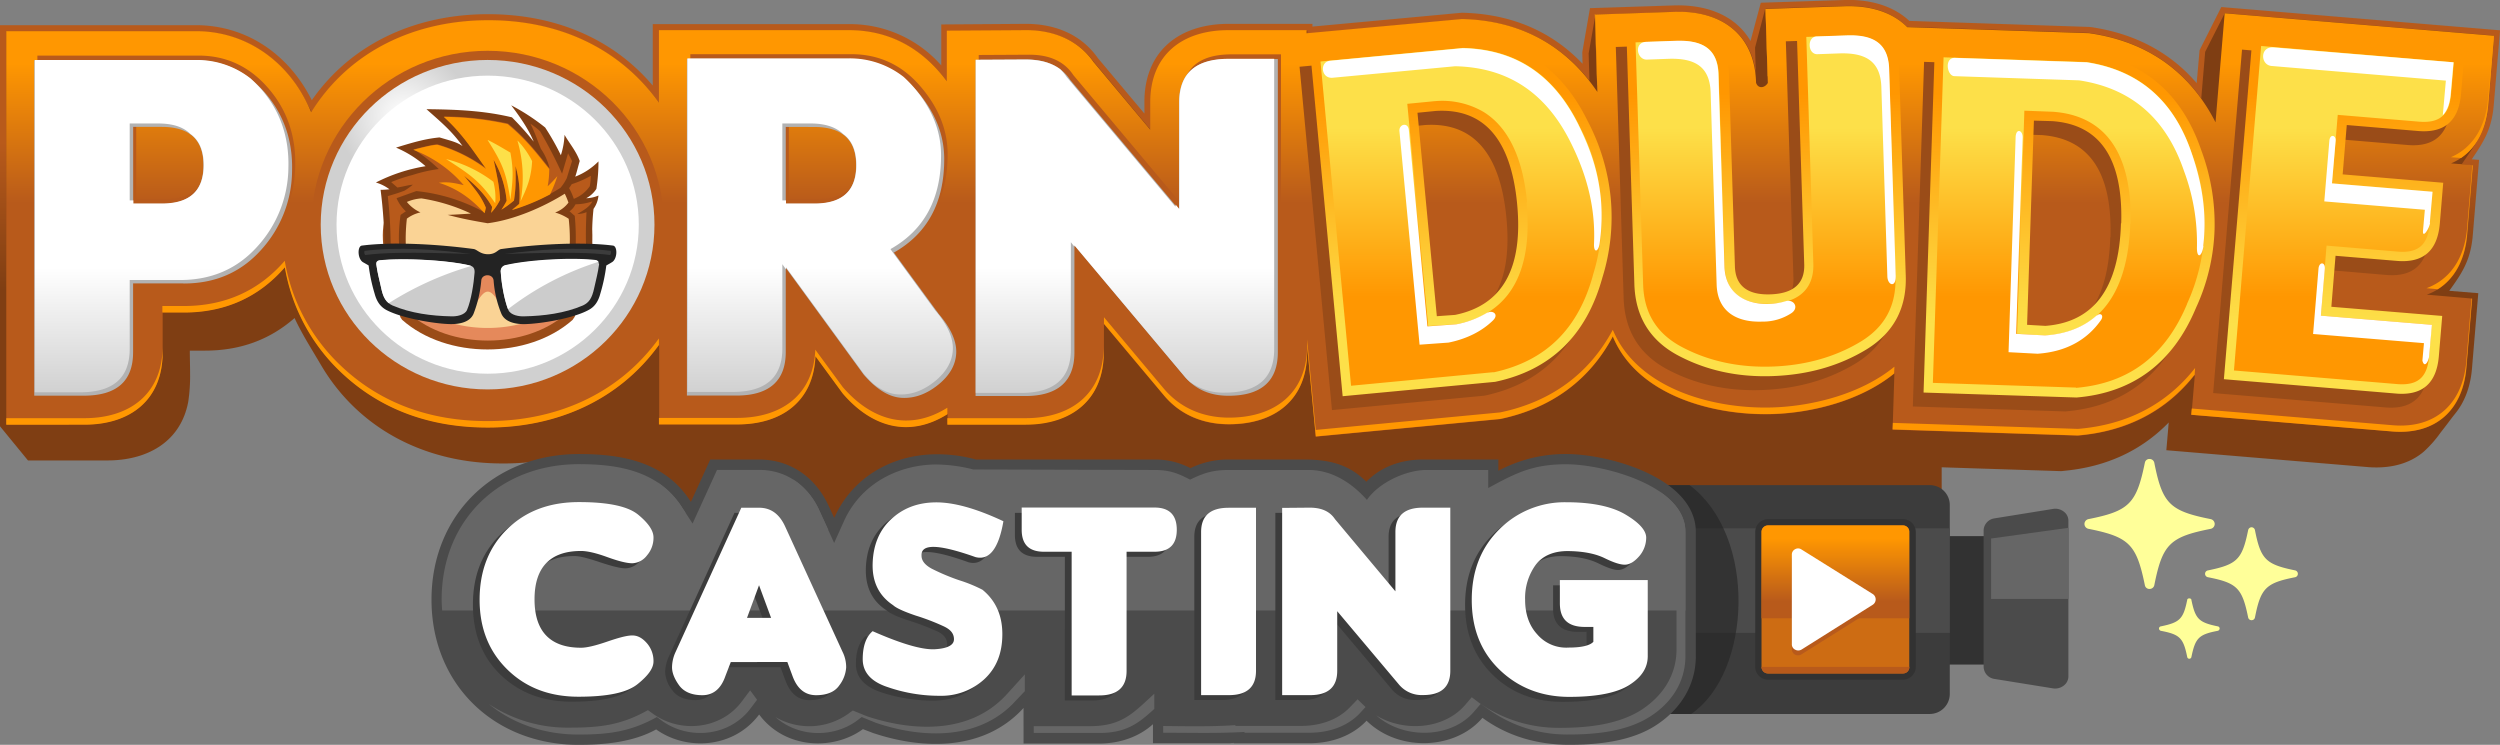 <svg xmlns="http://www.w3.org/2000/svg" xmlns:xlink="http://www.w3.org/1999/xlink" viewBox="0 0 919.82 274.04"><rect x="0" y="0" width="919.82" height="274.04" fill="#808080" stroke="none"/><defs><style>.cls-1,.cls-3{fill:#7f3e13;}.cls-1,.cls-20,.cls-21,.cls-22,.cls-23,.cls-24,.cls-25,.cls-26,.cls-27,.cls-28,.cls-29{fill-rule:evenodd;}.cls-2{fill:url(#linear-gradient);}.cls-4{fill:url(#linear-gradient-2);}.cls-5{fill:#ff9701;}.cls-6{fill:#9a4c18;}.cls-7{fill:url(#linear-gradient-3);}.cls-8{fill:url(#linear-gradient-4);}.cls-29,.cls-9{fill:#fff;}.cls-10,.cls-28{fill:#b85a1b;}.cls-11{fill:#b2b2b2;}.cls-12{fill:url(#linear-gradient-5);}.cls-13{fill:url(#radial-gradient);}.cls-14{fill:#e5895b;}.cls-15{fill:#fad395;}.cls-16{fill:#fde049;}.cls-17,.cls-25{fill:#232323;}.cls-18,.cls-24{fill:#3c3c3c;}.cls-19{fill:#ccc;}.cls-20{fill:#ff9;}.cls-21{fill:#323232;}.cls-22{fill:#4b4b4b;}.cls-23{fill:#666;}.cls-25{fill-opacity:0.6;}.cls-26{fill:#cd6c13;}.cls-27{fill:url(#linear-gradient-6);}</style><linearGradient id="linear-gradient" x1="5691.08" y1="3336.43" x2="5691.08" y2="4110.76" gradientTransform="translate(50.15 -181.05) scale(0.07)" gradientUnits="userSpaceOnUse"><stop offset="0" stop-color="#b85a1b"/><stop offset="1" stop-color="#7f3e13"/></linearGradient><linearGradient id="linear-gradient-2" x1="5691.78" y1="3653.71" x2="5691.78" y2="2920.3" gradientTransform="translate(50.15 -181.05) scale(0.07)" gradientUnits="userSpaceOnUse"><stop offset="0" stop-color="#b85a1b"/><stop offset="1" stop-color="#ff9701"/></linearGradient><linearGradient id="linear-gradient-3" x1="190.63" y1="-240.03" x2="190.63" y2="-239.2" gradientTransform="translate(-59890.76 24596.57) scale(317.81 102.33)" gradientUnits="userSpaceOnUse"><stop offset="0" stop-color="#ff9701"/><stop offset="1" stop-color="#fde049"/></linearGradient><linearGradient id="linear-gradient-4" x1="190.64" y1="-239.57" x2="190.64" y2="-240.21" gradientTransform="translate(-58794.51 23347.36) scale(312.05 97)" xlink:href="#linear-gradient-3"/><linearGradient id="linear-gradient-5" x1="240.8" y1="69.94" x2="240.8" y2="116.4" gradientTransform="matrix(1, 0, 0, -1, 0, 215.06)" gradientUnits="userSpaceOnUse"><stop offset="0" stop-color="#d0d0d0"/><stop offset="1" stop-color="#fff"/></linearGradient><radialGradient id="radial-gradient" cx="189.67" cy="-240.7" r="0.27" gradientTransform="translate(-17276.36 21878.71) scale(91.87 90.72)" gradientUnits="userSpaceOnUse"><stop offset="0" stop-color="#fff"/><stop offset="1" stop-color="#d0d0d0"/></radialGradient><linearGradient id="linear-gradient-6" x1="8562.89" y1="-5572.37" x2="8562.89" y2="-5240.07" gradientTransform="matrix(0.07, 0, 0, -0.07, 58.76, -168.69)" xlink:href="#linear-gradient-2"/></defs><title>Asset 1</title><g id="Layer_2" data-name="Layer 2"><g id="ThePornDude"><g id="Gap"><polygon class="cls-1" points="255.26 194.67 714.4 197.36 714.4 85.37 245.16 85.37 198.59 172.54 255.26 194.67"/></g><g id="Background"><path class="cls-2" d="M304.39,148.28c-3,14.14-14.23,21.16-29.53,21.16H245.23l-5-13v-7.21C224.83,164.34,204.82,171,183,170.5,156.05,170,131.8,157.71,118,134.13c-3.27-5.58-6.92-11.25-9.62-17.12-9.33,8.18-20.3,12-33,12H69.84c0,2.79.1,5.58.1,8.37a63.63,63.63,0,0,1-.67,10.39c-2.79,15-15.3,21.64-29.73,21.64H10.29L0,156.84V9.26H72c18.76,0,34.15,10.77,42.52,27.23.1.09.1.29.2.38,14.91-21.36,38.86-31.65,64.84-31.65,23.76,0,45.41,8.37,60.61,26.26V8.88h72a44.72,44.72,0,0,1,34.15,15.2V9L377,8.78c10.68-.1,20.59,3.56,26.94,12.6l17.12,20.4V37.45C421.09,18.69,434,8.78,452,8.78h30.88v1l54.94-5.09h.09c17.51.38,32.62,6.44,44.35,18.76l-.09-4.24L585,3l30.88-1c12.61-.39,22.9,4,28.19,13.08L647.85,1l30.78-1c8.56-.29,17.51,1.73,23.86,7.69l66.28,2.22.77.09c15.49,2.31,28.77,9,38.68,20.59l1.06-12.12,8-15.88,102.56,8.56L917.51,38.8c-.77,8.85-3.76,13.46-8.08,19.81l2.69.2-2.31,27.7c-.77,9.24-3.94,13.95-8.66,20.49l10.68.87-2.31,27.61c-.48,6-2.31,11.93-6.15,16.65-1.83,2.3-3.56,4.71-5.39,7a43,43,0,0,1-6.16,7c-5.58,4.81-12.89,6.25-20.11,5.77l-74.65-6.25.87-10.2c-10.11,10.39-22.81,16.16-37.72,17.7l-1.83.2-69-2.22.58-18.08c-11.93,8-27.51,11.93-41.56,12.5-18,.77-38.48-3.75-51.47-17.12A41.49,41.49,0,0,1,590.6,140q-13.27,21.23-38.29,27.13l-1.92.39-68.79,6.54-1.83-19.43a23,23,0,0,1-6.92,8.56c-11.74,9.14-31.65,8.08-42.62-1.73l-.1-.1-3.08-3.18L409.26,137c0,10.49-.77,20.11-10.78,27-5.67,3.95-12.7,5.39-19.53,5.39H349l-.48-2.21c-13.08,6.44-26.17,2.31-36.17-8.56a72.44,72.44,0,0,1-5.87-7.6c-.67-1-1.35-1.83-2-2.8h-.1Z"/><path class="cls-3" d="M646.12,30.62l-.39-13.09L649.48,3.2l29.25-1c9.52-.29,17.61,2.31,22.9,7.69l67,2.22.57.09c17.8,2.7,31.37,11,40.7,24l1.44-17.12,7.21-14.24,99.1,8.27-2.12,25.5c-.77,9.62-4.33,13.76-9.81,21.84l4.13.38L907.7,86.51c-.87,9.91-4.62,14.24-10.49,22.42L909.53,110l-2.12,25.49c-.48,6.35-2.5,11.55-5.77,15.49-2.41,3.08-8.27,11.26-11.26,13.76-5.1,4.42-11.93,5.77-18.57,5.29L799.27,164l1.25-14.43c-10.38,13-24,20.1-40.5,21.74l-1.63.19-66.77-2.11.67-20.3c-27.22,21.55-86,21.26-101.59-13.28q-12.84,23.39-38.87,29.44l-1.73.38-66.48,6.35-3-31.84c-.29,8.56-1.63,16-8.94,21.64-10.4,8.09-29.15,8-39.93-1.63l-3-3.08-21.55-25.59c0,12,1.15,23.47-9.91,31.07-5.29,3.76-11.93,5-18.28,5H350.86l-.67-3.28c-13.18,7.89-26.17,4.14-36.08-6.73-2.6-2.88-8.27-11-10.87-14.53-1,16.74-12.12,24.44-28.19,24.63H246.86l-4.33-11.25V144.24c-15.2,17.12-35.88,24.91-59.26,24.43-26.26-.48-49.74-12.41-63.11-35.3-3.46-5.88-8.18-13.47-10.77-19.63-9.24,9-20.4,13.37-33.68,13.47H68c0,4.71.38,15.29-.58,20.49-2.6,14-14.33,19.82-27.71,19.91H11.54L2.41,156.36V11.67H72.25c18.28,0,32.81,10.68,40.6,26.07.58,1.15,1.25,2.4,1.83,3.56C129,18.69,153.16,7.63,179.81,7.63c25.2,0,47.91,9.71,62.72,30.3V11.28h69.85c15.3,0,27.32,6.93,36.27,19V11.47l28.76-.19c10.11-.09,19.34,3.37,25.21,11.74L423.5,47.94V37.83c0-17.6,11.93-26.55,28.76-26.55H481v1.16l57.14-5.29c19.82.38,35.5,8.36,46.66,22.51l-.29-10,2.51-14.24,29.24-1c17.13-.58,29.54,8.18,30,26.07,0,.1.09.2.09.29Z"/><path class="cls-4" d="M348.36,30.14V11.28l28.77-.19c10.1-.1,19.33,3.37,25.2,11.73l20.88,24.92V37.64c0-17.61,11.93-26.55,28.76-26.55h28.77v1.15L537.88,7c21.74.48,38.39,9.91,49.84,26.84l-.87-28.48,29.25-1c17.12-.58,29.54,8.18,30,26.07.67,2.21,3.08,2.12,4.33.1l-.87-27.23,29.25-1c9.52-.29,17.6,2.31,22.9,7.7l66.95,2.21.58.1C790.71,15.51,806,27,815.15,45l3.37-40.11,99.09,8.27-2.12,25.49c-.86,10.49-5.77,18.09-13.66,21.46l8.08.67L907.8,86.41c-1,11.07-6.26,18.86-14.92,22l16.74,1.45-2.11,25.49C906.16,151,896.06,160,880.38,158.76L806.3,152.6l1.25-14.72c-10.2,13.09-24.63,20.88-43.1,22.42l-68.11-2.21L697,137.4c-11.93,9.82-29.63,14.53-44.83,15-21.74.67-49.84-6.83-58.78-28.57-8.37,15.77-22.23,26.36-41.47,30.4l-67.82,6.44-3.18-33.28v2.21c0,17.6-11.93,26.55-28.76,26.55-9.53,0-18-3.46-24.05-10.77l-21.94-26.17v10.29c0,17.51-11.93,26.55-28.76,26.55H348.65v-3.75c-14.14,8.85-27.9,4.72-38.48-7.6L300.07,131c-.68,16.65-12.41,25.11-28.77,25.11H242.54V126.82c-14.82,20.5-37.81,30.4-63,30.4-20.68,0-39.35-6.25-54.35-20.68a68.82,68.82,0,0,1-20.3-38.29c-9.72,11.26-22.32,16.65-37.14,16.65H59.84v14.71c0,17.52-11.93,26.56-28.76,26.56H2.31V11.47H72.15c19.63,0,35.31,12.51,42.33,29.83C128.72,18.5,153,7.43,179.71,7.43c25.21,0,47.91,9.72,62.73,30.31V11.09h69.84c15.3,0,27.32,6.93,36.27,19.05Z"/><path class="cls-5" d="M587.62,31.2l-.86-26h.09l.87,26.17-.1-.1V31.2Zm62.73-3.08L649.58,3.2h.1L650.45,28ZM917.42,13.2h.19l-2.12,25.5c-.77,8.76-4.23,15.49-10,19.43l-3.75-.29c7.89-3.36,12.8-11,13.66-21.45l1.93-23.09Zm-7.8,47.63h.19L907.7,86.42c-.77,9.14-4.62,16.16-10.78,20l-4.13-.39c8.65-3.17,14-11.06,14.91-22Zm-.29,49.06h.2l-2.12,25.5C906.06,151,896,160,880.28,158.76l-74.08-6.15.2-2.31,73.88,6.15c15.68,1.35,25.78-7.79,27.13-23.37L909.33,110v-.1ZM807.26,138.08c-10.2,12.89-24.53,20.59-42.81,22.13L696.33,158l.1-2.41,68.11,2.21c18.48-1.54,32.81-9.33,43.1-22.41l-.19,2.69Zm-110.35-.67c-11.93,9.71-29.53,14.43-44.73,14.91-21.74.67-49.84-6.83-58.78-28.57-8.38,15.77-22.23,26.36-41.47,30.4l-67.82,6.44-3.18-33.29v2.22c0,17.6-11.93,26.55-28.76,26.55-9.53,0-18-3.46-24.05-10.78l-21.94-26.16v-2.41l21.94,26.17c6.15,7.31,14.62,10.77,24.05,10.77,16.83,0,28.76-8.94,28.76-26.55V124.9l3.18,33.28,67.82-6.44c19.24-4,33-14.62,41.47-30.4,9,21.74,37,29.25,58.78,28.57,15.2-.48,32.9-5.19,44.83-15l-.1,2.41v.1ZM406.08,127.3v2.41c0,17.51-11.93,26.55-28.76,26.55H348.55v-2.4h28.77C394.15,153.86,406.08,144.81,406.08,127.3Zm-57.53,25.12c-14.14,8.85-27.9,4.71-38.48-7.61L300,131.06c-.68,16.64-12.41,25.11-28.77,25.11H242.44v-2.41H271.2c16.36,0,28.09-8.47,28.77-25.11l10.1,13.76c10.58,12.22,24.34,16.45,38.48,7.6Zm-106.11-25.5c-14.82,20.49-37.81,30.4-63,30.4-20.68,0-39.34-6.25-54.35-20.68a68.92,68.92,0,0,1-20.3-38.29C95.05,109.6,82.45,115,67.63,115H59.74v-2.41h7.89c14.82,0,27.42-5.38,37.14-16.64a68.88,68.88,0,0,0,20.3,38.29c15,14.43,33.67,20.69,54.35,20.69,25.21,0,48.2-9.91,63-30.4Zm-182.6.38v2.41c0,17.51-11.93,26.55-28.77,26.55H2.31v-2.4H31.07C47.91,153.86,59.84,144.81,59.84,127.3Z"/></g><g id="Dude"><path class="cls-6" d="M877.68,149.91c9.62.77,14.82-3.75,15.68-13.66l1.25-14.91L853.83,118l1.53-18.76,22.71,1.93c9.62.77,14.81-3.76,15.68-13.76l1.25-15-37-3.08,1.54-18.18,26.36,2.21c9.62.77,14.81-3.75,15.68-13.66l1.25-14.91-77.93-6.54L814.28,144.62l63.5,5.29Zm-331.52-4.33-56.09,5.3L478.14,24.56l56.09-5.29c20.88.48,36.17,10.48,45.89,30.2a76.77,76.77,0,0,1,8.56,28.39,75.4,75.4,0,0,1-3.08,29.43C579.73,128.46,566.65,141.25,546.16,145.58ZM554.24,80q-3.47-35.64-29.92-34l-6.74.67,7.12,74.85,6.74-.48Q557.71,115.62,554.24,80Zm143,26.56q.57,17.88-14.43,27.12c-10,6.07-21.45,9.33-34.44,9.82s-24.63-2.12-34.92-7.6-15.68-14.24-16.07-26.17l-2.88-92.45L613,16.67c12.41-.39,18.76,4.91,19.15,15.78l2.21,70.61c.19,7.12,4.62,10.58,13.08,10.29s12.7-3.94,12.41-11.15l-2.79-87,18.57-.58c12.41-.39,18.76,4.9,19.14,15.78Zm62.92,44.83-56.38-1.83,4.14-126.8,56.38,1.83q31,4.62,41.65,35.79a77.54,77.54,0,0,1,4.91,29.24A74.58,74.58,0,0,1,804,118.36c-8.47,20.3-23.19,31.27-44,33Zm16.35-64.08c.68-23.86-7.79-36.36-25.39-37.61l-6.74-.2-2.5,75.14,6.73.38c17.8-1.34,27.13-13.85,27.81-37.71Z"/><path class="cls-7" d="M881.63,144.81c9.62.77,14.81-3.75,15.68-13.66l1.25-14.91-40.79-3.37,1.54-18.76L882,96c9.62.77,14.82-3.75,15.68-13.76l1.25-15-37-3.08L863.44,46l26.36,2.21c9.62.77,14.82-3.75,15.68-13.66l1.26-14.91-77.93-6.54L818.23,139.52l63.49,5.29ZM550.1,140.49,494,145.78,482.09,19.46l56.08-5.29c20.88.48,36.18,10.48,45.89,30.2a76.77,76.77,0,0,1,8.56,28.38,75.22,75.22,0,0,1-3.07,29.44C583.68,123.36,570.59,136.16,550.1,140.49Zm8.08-65.62q-3.46-35.64-29.92-34.05l-6.73.67,7.12,74.85,6.73-.48Q561.65,110.52,558.18,74.87Zm143,26.56q.58,17.88-14.43,27.12c-10,6.07-21.45,9.34-34.44,9.82s-24.63-2.12-34.92-7.6-15.68-14.24-16.06-26.17L598.4,12.15,617,11.57c12.41-.38,18.76,4.91,19.14,15.78L638.32,98c.2,7.12,4.62,10.59,13.09,10.3s12.7-4,12.41-11.16l-2.79-87,18.57-.58c12.41-.38,18.76,4.91,19.14,15.78Zm62.92,44.83-56.37-1.83,4.14-126.8,56.37,1.83q31,4.62,41.66,35.79a77.53,77.53,0,0,1,4.9,29.24,74.22,74.22,0,0,1-6.83,28.77c-8.46,20.3-23.18,31.26-44,33Zm16.36-64.08q1-35.78-25.4-37.61l-6.73-.19-2.51,75.13,6.74.39c17.8-1.35,27.13-13.86,27.8-37.72Z"/><path class="cls-8" d="M894.71,119.51l-40.79-3.37L856,90.36l26.16,2.21c7.89.68,11.26-2.79,11.84-10.58l1-11.45-37-3.08,2.12-25.2L890,44.76c7.88.67,11.25-2.69,11.83-10.49l1-11.35-70.9-6-10,119.39,60,5c7.89.67,11.25-2.69,11.83-10.49ZM549.53,137c19.62-4.23,31.26-16.45,36.55-35.69v-.09A71.54,71.54,0,0,0,580.89,46v-.09C572,28,558.37,18.11,538.27,17.63l-52.43,5,11.25,119.3,52.43-5V137Zm12.12-62.44c2,20.69-2.89,40.12-25.59,44.74h-.2l-10.39.67-7.69-81.77,10.29-1h.1a30.11,30.11,0,0,1,17.7,4c11.16,6.93,14.81,21.07,16,33.29Zm102.94-61,2.59,83.51c.29,10-6.44,14.43-15.87,14.72s-16.45-3.66-16.74-13.67l-2.21-70.61c-.29-9.81-6.26-12.7-15.49-12.41l-15.11.48,2.79,88.89c.29,10.58,4.82,18.19,14.24,23.19,10.3,5.48,21.65,7.6,33.19,7.21s22.71-3.17,32.71-9.23c9-5.49,13.09-13.47,12.7-24L695,25.52c-.29-9.82-6.26-12.7-15.49-12.41l-15.11.48ZM763.87,142.7c20-1.73,33.09-12.41,40.79-30.79v-.09a71.56,71.56,0,0,0,1.73-55.42v-.09C800,37.45,787.54,25.9,767.72,22.83l-52.63-1.74-3.94,119.78,52.62,1.73Zm19.92-60.42c-.68,20.78-8,39.45-31.08,41.18h-.19l-10.39-.68,2.69-82.06,10.3.39h.09c23.19,1.63,29.25,20.78,28.67,41.27Z"/><path class="cls-9" d="M894.71,119.51l-40.79-3.37,1.44-17.22c.2-2.59-2-2.69-2.31-.19l-2,24.15,40.79,3.37-.57,6.44c.77,3,2.3.19,2.5-1.73l1-11.35v-.1ZM894,82l1-11.45-37-3.08,1.35-15.68c.19-2-2-2.69-2.31-.09L855.17,74.1l37,3.08-.67,7.6c-.29,3.37,2.4-.86,2.59-2.79Zm4.71-39.54c1.73-1.73,2.69-4.43,3-8.18l1-11.35L836.6,17.44c-5.19-.48-5,6.44-.86,6.83l64.16,5.39-1.15,13v-.19ZM588.58,89.3A70.54,70.54,0,0,0,589,73.14C588,63,585.22,55,580.79,46c-8.85-17.89-22.51-27.8-42.62-28.28L489.4,22.35c-4,.38-3.37,6.73,1,6.25l45-4.23c20.11.47,33.77,10.38,42.62,28.28,6.16,12.41,9,24.44,8.47,36.85C586.28,93.44,588.2,92.67,588.58,89.3Zm-41.17,25.59a34.8,34.8,0,0,1-11.55,4.43l-10.67.77-6.84-72.25c-.28-3-3.65-2.21-3.46.38l7.41,78.6,10.68-.77c7-1.44,12.41-4.32,16.35-8.17,2.41-2.41-.48-3.85-2-2.79ZM668.63,19.94l8.08-.29c9.23-.29,15.2,2.5,15.49,12.41l2.21,69.65c.1,3.28,3.17,4.33,3.08-.19l-2.41-76.1c-.29-9.81-6.25-12.7-15.49-12.41l-11.15.39C664.78,13.49,665.07,20,668.63,19.94Zm-11.74,90.91c-9,2.7-22,.39-22.41-12.79l-2.22-70.62C632,17.63,626,14.74,616.77,15l-11.06.39c-4.71.19-3.46,6.64.19,6.54l8-.29c9.23-.29,15.2,2.5,15.49,12.41l2.21,70.62c.29,10,7.41,14,16.74,13.66a19.15,19.15,0,0,0,10.87-3.18C662.09,113.07,659.87,109.89,656.89,110.85ZM810.63,90.46c1.34-11.07-.1-22.13-4.24-34.06C800,37.55,787.54,26,767.72,22.92l-48.49-1.63c-3.94-.1-2.89,6.63-.19,6.73l45.89,1.54c19.82,3,32.23,14.53,38.67,33.48a75.76,75.76,0,0,1,4.72,27.9c-.1,4.42,1.82,3.65,2.4-.48ZM771.47,116c-4.62,4.14-10.77,6.83-19,7.41l-10.68-.58,2.4-72.15c.1-2.89-2.5-3.66-2.59-.1l-2.6,79,10.68.57c11-.76,18.47-5.48,23.28-12.31,1.25-1.73-.09-3-1.44-1.73Z"/></g><g id="Prn"><path class="cls-10" d="M68.69,102.58c11.74,0,21.17-4.14,28.57-12.41a43.67,43.67,0,0,0,11.36-29.05c.28-11.07-3-20.69-9.91-28.67s-15.4-12-25.69-12H13.76V143.85H31.94c12.12,0,18.18-5.29,18.18-16v-25.3H68.69ZM434.94,75.26V36c0-10.68,6.07-16,18.19-16h18.18V127.88c0,10.58-6.06,16-18.18,16-6.74,0-12-2.31-16-6.92l-40.7-48.4V128c0,10.58-6.06,16-18.18,16H360.1V20.23l18.18-.1c7.79-.09,13.28,2.41,16.64,7.51l40,47.71Zm-104.86,16,16.55,22.51c4.52,5.29,6.64,10.1,6.44,14.43s-2.4,8.18-6.54,11.55-8.56,5.09-13.27,4.9-9.43-3-14.24-8.56L290.35,96.81v31c0,10.58-6.06,16-18.18,16H254V19.94h59.26c10.11,0,18.57,3.94,25.31,11.74s10.1,16.16,10.1,25.11C348.65,72.76,342.49,84.21,330.08,91.23ZM290.25,45V73.24h10.49c10.29,0,15.39-4.72,15.39-14.14S311,45,300.74,45ZM60.61,45C70.9,45,76,49.67,76,59.1S70.9,73.24,60.61,73.24H50.12V45Z"/><path class="cls-11" d="M67.54,104.31c11.73,0,21.16-4.13,28.57-12.41a43.64,43.64,0,0,0,11.35-29.05c.29-11.07-3-20.68-9.91-28.67s-15.39-12-25.68-12H12.6V145.58H30.79c12.12,0,18.18-5.29,18.18-16v-25.3H67.54ZM433.79,77V37.74c0-10.68,6.06-16,18.18-16h18.18V129.61c0,10.59-6.06,16-18.18,16-6.73,0-12-2.3-16-6.92L395.31,90.27v39.44c0,10.58-6.06,16-18.18,16H358.94V22l18.19-.1c7.79-.09,13.27,2.41,16.64,7.51l40,47.72ZM328.93,93l16.45,22.51c4.52,5.29,6.64,10.11,6.44,14.43s-2.4,8.18-6.54,11.55-8.56,5.09-13.28,4.9-9.42-3-14.23-8.56L289.1,98.54v31c0,10.58-6.06,16-18.19,16H252.73V21.67H312c10.11,0,18.57,3.95,25.31,11.74s10.1,16.16,10.1,25.11c0,16-6.16,27.42-18.57,34.44ZM289.1,46.69V75h10.48c10.3,0,15.4-4.72,15.4-14.14s-5.1-14.14-15.4-14.14Zm-229.64,0c10.29,0,15.39,4.71,15.39,14.14S69.75,75,59.46,75H49V46.69Z"/><path class="cls-12" d="M92.36,29a31.91,31.91,0,0,0-20.3-6.93H12.8V144.33H29.53c12.13,0,18.19-5.29,18.19-16v-25.3H66.19c11.74,0,21.16-4.14,28.57-12.41A43.66,43.66,0,0,0,106.11,61.6c.29-11.07-3-20.69-9.9-28.67a52.15,52.15,0,0,0-3.95-4ZM432.54,75.74v-.48l1.35,1.63V37.64c0-10.68,6.06-16,18.18-16h16.74V128.46c0,10.58-6.06,16-18.19,16a20.72,20.72,0,0,1-12.79-3.94,17.56,17.56,0,0,1-1.83-1.83L395.31,90.27v.48L394,89.11v39.44c0,10.59-6.06,16-18.18,16H359V22l18.18-.1c5.39,0,9.62,1.16,12.89,3.56a17.69,17.69,0,0,1,2.41,2.89l40,47.72v-.29Zm-104.86,16,16.45,22.51c4.52,5.29,6.64,10.1,6.44,14.43s-2.4,8.18-6.54,11.55-8.56,5.1-13.28,4.9c-3.07-.09-6.15-1.34-9.33-3.84a44.88,44.88,0,0,1-3.56-3.66L289.19,98.35v.77l-1.34-1.92v31c0,10.59-6.06,16-18.19,16H252.92V21.48h59.27a32,32,0,0,1,20.3,6.83,46.32,46.32,0,0,1,3.65,3.75q10.11,11.7,10.1,25.11c0,16-6.15,27.42-18.56,34.45v.09ZM287.85,45.43V73.72h1.34v1.15h10.49c10.29,0,15.39-4.71,15.39-14.14,0-5.29-1.63-9.14-4.9-11.45-2.6-2.5-6.55-3.85-11.84-3.85Zm-229.65,0c5.3,0,9.24,1.26,11.84,3.85,3.27,2.31,4.9,6.16,4.9,11.45,0,9.43-5.1,14.14-15.39,14.14H49.06V73.72H47.72V45.43Z"/></g><g id="Favicon"><path class="cls-10" d="M179.42,18.69c35.79,0,64.85,28.67,64.85,64s-29.06,64-64.85,64-64.84-28.67-64.84-64S143.63,18.69,179.42,18.69Z"/><path class="cls-13" d="M179.42,22.06c34,0,61.38,27.13,61.38,60.61s-27.51,60.61-61.38,60.61S118,116.14,118,82.67,145.56,22.06,179.42,22.06Z"/><path class="cls-9" d="M179.42,27.83c30.69,0,55.61,24.53,55.61,54.84s-24.92,54.83-55.61,54.83-55.6-24.53-55.6-54.83S148.73,27.83,179.42,27.83Z"/><path class="cls-6" d="M147.29,116.53c-2.79-8.85-6.45-20.78-6.45-30,0-36.36,77.07-38,77.07,0,0,9.24-3.66,21.17-6.45,30l-.77,1.15c-16.36,14.53-46.28,14.53-62.73,0l-.77-1.15Z"/><path class="cls-14" d="M150.46,115.28c-2.5-7.89-6.15-19.82-6.15-28.57,0-32.23,70.32-33.87,70.32,0,0,8.75-3.65,20.68-6.15,28.57-15.11,13.37-42.91,13.37-57.92,0Z"/><path class="cls-15" d="M144.5,83.24c4.62-27.8,65.13-29.15,69.75-.09a71.41,71.41,0,0,1-1.16,9.52,281.43,281.43,0,0,0-28.47,1.54c-1.45.19-1.93,1.54-5,1.54s-4.05-1.35-5.39-1.54a256.38,256.38,0,0,0-28.48-1.54,55.7,55.7,0,0,1-1.15-9.33Zm56.76,32.23c-13,6.93-30.69,6.93-43.68,0a74.94,74.94,0,0,0,8.37.67c2.79,0,6.93-.38,8.37-3,4.33-7.88,6.06-7.69,10.3,0,1.44,2.6,5.48,3,8.37,3a74.94,74.94,0,0,0,8.37-.67Z"/><path class="cls-3" d="M141.23,92.09l8.18.2a66.23,66.23,0,0,1,.29-11.84,12.7,12.7,0,0,1,5-2.3,13.67,13.67,0,0,1-5-3.85A16,16,0,0,1,155.08,73a66.65,66.65,0,0,1,18.19,5.58c-2.89.19-5.68.39-8.57.48,5.39,1.44,9.62,2.21,14.72,3.08,9.82-1.25,20.59-6,28.38-10.87a31.06,31.06,0,0,1,1.35,3.27,10.54,10.54,0,0,1-4.91,3.65,17.59,17.59,0,0,1,5,2.31,67.9,67.9,0,0,1,.29,11.84c2.79-.1,5.67-.1,8.56-.2a84.31,84.31,0,0,1,.29-15.29,10.09,10.09,0,0,0,1.82-4.91,12.57,12.57,0,0,1-4.52,1,10,10,0,0,0,3.75-3.46,67.15,67.15,0,0,0,.77-10.1A24.56,24.56,0,0,1,211.65,65c.48-1.34.87-3.08,1.64-5.77-1.35-3.75-3.85-6.54-5.58-9.62a28.38,28.38,0,0,1-1.35,7.5,92.22,92.22,0,0,0-5.77-10.19,76.3,76.3,0,0,0-12.51-8.18c3,3.94,6.35,8.66,8.28,13.37a107.5,107.5,0,0,0-8-8.94c-10.1-2.41-20-2.89-31.46-3,5.77,5.1,9.33,8.08,13.28,13.57-2.12-1.45-3.95-1.83-8.47-3.18-4.81.48-8.56,1.45-16,3.75a40.13,40.13,0,0,1,10.87,6.84,61.83,61.83,0,0,0-18.28,6,15.5,15.5,0,0,1,5,2.5c-1.06.1-2.22.19-3.27.19a176.69,176.69,0,0,1,1.44,22.32Z"/><path class="cls-10" d="M149.31,77.76A14.52,14.52,0,0,1,145.94,73v-.1l7.22-2.6a65.62,65.62,0,0,1,25.21,7.89c.09-.57.28-1.15.38-1.82-1.73-4.24-3.94-6.74-8-11.74,5.2,4.23,8,7.41,10.3,11.45a14.5,14.5,0,0,1-.39,2.21A19.43,19.43,0,0,0,184,73.43c-.29-4.91-.87-7.7-2.4-14.72a36.83,36.83,0,0,1,4.81,15.1,29.27,29.27,0,0,1-1.93,3.27,35.76,35.76,0,0,0,4.62-3.36c.67-4.43.67-6.55.58-12.7a38.56,38.56,0,0,1,1.34,13.85c-.86.87-1.82,1.54-2.69,2.31a69,69,0,0,0,17.89-8.08,17,17,0,0,0,2.31-3.56l1.93-6.26c-.39-1-1-1.92-1.45-2.88l-2.21,7.5a172.28,172.28,0,0,0-8.08-15.58,24.88,24.88,0,0,0-3.56-2.79c2,4,2.69,6.54,3.85,9.23A21.08,21.08,0,0,1,202.22,62c-5.29-6.64-8.65-11-15.29-16.55a113.92,113.92,0,0,0-23.57-2.6c6.83,6.26,10.19,11.65,15.58,19.15a56.11,56.11,0,0,0-17.8-8.85c-1.34-.2-7.12,1.35-8.94,1.82a57.35,57.35,0,0,1,9.23,7.22,55.7,55.7,0,0,0-9.71,2.21,58,58,0,0,0-7.8,2.6l2.31,2c3.18-.58,3.85-.87,5.68-1.06a24.08,24.08,0,0,1-3.08,2.21c-2,.77-3.85,1.35-6.16,2,.68,5.86,1,11.64,1.06,17.5l3.08.1a56.29,56.29,0,0,1,.58-10.68Zm68.6-3.66a19.3,19.3,0,0,1-6.16,1.06,7.26,7.26,0,0,1-2.21,2.6c.67.48,1.25,1.15,1.92,1.63a85.28,85.28,0,0,1,.29,12.51l3.94.29c-.19-3.46-.19-8.47.1-14.14a8.12,8.12,0,0,1-3.37.67c3-1.73,4.52-2.79,5.49-4.52Zm-6.64-1A12.64,12.64,0,0,0,217,68.52a21.85,21.85,0,0,0,.38-3.84,36,36,0,0,1-7,3.07c-.29.39-.67,1.06-1,1.45a23.28,23.28,0,0,1,1.73,3.94Z"/><path class="cls-5" d="M178.37,78.24c.09-.58.28-1.15.38-1.83-1.73-4.23-3.94-6.73-8-11.73,5.2,4.23,8,7.4,10.3,11.44a14.5,14.5,0,0,1-.39,2.21A19.25,19.25,0,0,0,184,73.52c-.29-4.9-.87-7.6-2.4-14.72a36.87,36.87,0,0,1,4.81,15.11,30.22,30.22,0,0,1-1.93,3.27,35.79,35.79,0,0,0,4.62-3.37c.67-4.42.67-6.54.58-12.7A38.62,38.62,0,0,1,191.06,75c-.86.86-1.82,1.53-2.69,2.3a76.28,76.28,0,0,0,14-5.77,46.76,46.76,0,0,0,2.69-6.73,45.48,45.48,0,0,1-3.56,3.75,34.17,34.17,0,0,0,.58-6.35c-5.29-6.64-8.66-11-15.3-16.54A113.77,113.77,0,0,0,163.26,43c6.83,6.25,10.2,11.64,15.59,19.14a56.32,56.32,0,0,0-17.8-8.85c-1.35-.19-7.12,1.35-9,1.83a45.81,45.81,0,0,1,18.57,13c-3-.68-5.58-1.35-9.14-.87,7.12,2.21,12.31,6.26,16.74,11.16Z"/><path class="cls-16" d="M190.49,51.78a30.38,30.38,0,0,1,5.29,7.51c-.29,5.87-1.83,9.91-4.24,14.72a48.19,48.19,0,0,0-1.15-22.23Zm-26.36,6.74a47.93,47.93,0,0,1,17.41,8.37,23.83,23.83,0,0,1,.67,7.89C176.63,66.7,173.27,64.39,164.13,58.52Zm15.39-7c3.65,1.83,6.06,3.37,8.27,4.62,1.35,7.31.77,10.68,0,17.42-1.54-9.72-2.59-12.9-8.37-22Z"/><path class="cls-17" d="M179.62,93.54c-3,0-4.05-1.74-5.39-1.93-13.66-1.82-29.92-2.69-41.08-1.25-1.73.2-1.64,5,.48,6.16l2,1.15a63.77,63.77,0,0,0,2.21,10.39c.77,2.89,2.12,4.81,4.33,6,5.58,3,17.7,5.1,23.67,5.19,2.79,0,6.92-.48,8.37-3.75a44.64,44.64,0,0,0,2.88-12.41c.29-2.41,4.33-2.5,4.53.19a39.84,39.84,0,0,0,2.88,12.22c1.45,3.18,5.49,3.76,8.37,3.76,6-.1,18.09-2.12,23.67-5.2,2.21-1.15,3.56-3.08,4.33-6a63.87,63.87,0,0,0,2.21-10.38l2-1.16c2.12-1.15,2.21-5.87.48-6.16-11.16-1.44-27.42-.57-41.08,1.26-1.44.19-1.92,1.92-5,1.92Z"/><path class="cls-18" d="M134.11,92.29c-.19.57,0,1.63.39,1.53,6.44-.86,15.77-1.15,38.67-.38-12.41-1.64-26.65-2.69-39-1.15Zm90.63,0c.19.57,0,1.63-.39,1.53-6.44-.86-15.78-1.15-38.67-.38,12.41-1.64,26.65-2.69,39-1.15Z"/><path class="cls-19" d="M138.44,97.1c.48,3.56,1.06,5.38,1.83,8.94s1.83,5.29,4.13,6.35c6.74,2.89,14.43,3.85,21.55,4,1.83.1,5-.38,5.87-2.31,1.54-3.56,2.5-9.81,2.79-13.75.1-1.64-.48-2.41-2-2.7-8.46-1.92-23.86-2.69-32.8-1.83-.77.1-1.35.58-1.25,1.35Zm82,0c-.48,3.56-1.06,5.38-1.83,8.94s-1.83,5.29-4.14,6.35c-6.73,2.89-14.43,3.85-21.55,4-1.83.1-5-.38-5.87-2.31-1.54-3.56-2.5-9.81-2.79-13.75-.09-1.64.48-2.41,2-2.7,8.47-1.92,23.86-2.69,32.81-1.83.77.1,1.35.58,1.25,1.35Z"/><path class="cls-9" d="M138.44,97.1c.48,3.56,1.06,5.38,1.83,8.94.57,2.7,1.34,4.43,2.79,5.49a117.9,117.9,0,0,1,30.3-13.66l-.86-.29c-8.47-1.93-23.86-2.7-32.81-1.83C138.92,95.85,138.34,96.33,138.44,97.1Zm48.49,16.64a107.74,107.74,0,0,1,33.28-17.41,1.57,1.57,0,0,0-1.15-.68c-8.95-1-24.34-.09-32.81,1.83a2.27,2.27,0,0,0-2,2.7,53.21,53.21,0,0,0,2.6,13.46Z"/></g><path class="cls-20" d="M792.62,215.35c3-15.1,5.68-17.8,20.78-20.78a1.83,1.83,0,0,0,1.45-1.73A1.85,1.85,0,0,0,813.4,191c-15.1-3-17.8-5.68-20.78-20.78a1.76,1.76,0,0,0-1.73-1.35,1.68,1.68,0,0,0-1.73,1.35c-3.08,15.1-5.78,17.8-20.78,20.78a1.85,1.85,0,0,0-1.45,1.83,1.83,1.83,0,0,0,1.45,1.73c15,3,17.7,5.68,20.78,20.78a1.68,1.68,0,0,0,1.73,1.35A1.76,1.76,0,0,0,792.62,215.35Zm13.66,26.37c1.45-7,2.7-8.28,9.72-9.63a.91.91,0,0,0,.67-.86.8.8,0,0,0-.67-.77c-7-1.44-8.27-2.7-9.72-9.72,0-.38-.38-.58-.77-.58s-.77.2-.77.58c-1.44,7-2.69,8.28-9.71,9.72a.81.81,0,0,0-.68.77.92.92,0,0,0,.68.86c7,1.35,8.27,2.6,9.71,9.63a.78.78,0,0,0,1.54,0Zm23.38-14.53c2.12-10.78,4-12.7,14.82-14.82a1.29,1.29,0,0,0,0-2.5c-10.78-2.21-12.7-4-14.82-14.82a1.32,1.32,0,0,0-1.25-1.06,1.34,1.34,0,0,0-1.25,1.06c-2.21,10.78-4,12.61-14.81,14.82a1.27,1.27,0,0,0,0,2.5c10.77,2.12,12.6,4,14.81,14.82a1.26,1.26,0,0,0,1.25,1A1.24,1.24,0,0,0,829.66,227.19Z"/><polygon class="cls-21" points="739.61 197.26 704.2 197.26 704.2 244.51 739.61 244.51 739.61 197.26"/><path class="cls-22" d="M755.29,187.26l-21.46,3.46a4.62,4.62,0,0,0-4,4.43v50.22a4.63,4.63,0,0,0,4,4.43l21.46,3.46a5.07,5.07,0,0,0,4-1,4.23,4.23,0,0,0,1.73-3.46V191.68a4.1,4.1,0,0,0-1.73-3.46A5,5,0,0,0,755.29,187.26Z"/><polygon class="cls-23" points="732.58 198.13 732.58 220.36 761.06 220.36 761.06 194.19 732.58 198.13"/><path class="cls-24" d="M710.07,178.5H562.67v84.19h147.4a7.39,7.39,0,0,0,7.31-7.41V185.81A7.31,7.31,0,0,0,710.07,178.5Z"/><polygon class="cls-22" points="562.67 194.38 562.67 232.86 717.38 232.86 717.38 194.38 562.67 194.38"/><path class="cls-25" d="M621.65,178.5H566.52v84.19h55.7C644.45,247.58,646.66,197.26,621.65,178.5Z"/><path class="cls-21" d="M650.51,191h49.65a4.72,4.72,0,0,1,4.71,4.71v49.65a4.72,4.72,0,0,1-4.71,4.72H650.51a4.72,4.72,0,0,1-4.71-4.72V195.72A4.72,4.72,0,0,1,650.51,191Z"/><path class="cls-26" d="M650.51,193.32h49.65a2.3,2.3,0,0,1,2.31,2.4v49.65a2.3,2.3,0,0,1-2.31,2.41H650.51a2.38,2.38,0,0,1-2.4-2.41V195.72A2.38,2.38,0,0,1,650.51,193.32Z"/><path class="cls-27" d="M650.51,193.32h49.65a2.3,2.3,0,0,1,2.31,2.4v31.76H648.11V195.72A2.38,2.38,0,0,1,650.51,193.32Zm52,52.05a2.3,2.3,0,0,1-2.31,2.41H650.51a2.38,2.38,0,0,1-2.4-2.41Z"/><path class="cls-28" d="M662.83,203.9,689,220.36a2.34,2.34,0,0,1,1.15,2A2.3,2.3,0,0,1,689,224.3l-26.17,16.45a2.42,2.42,0,0,1-2.41.1,2.31,2.31,0,0,1-1.15-2.12V205.92a2.29,2.29,0,0,1,3.56-2Z"/><path class="cls-29" d="M662.83,202.17,689,218.53a2.35,2.35,0,0,1,0,4L662.83,239a2.39,2.39,0,0,1-2.41,0,2.15,2.15,0,0,1-1.15-2V204.1a2.17,2.17,0,0,1,1.15-2A2.2,2.2,0,0,1,662.83,202.17Z"/><path class="cls-22" d="M317.51,268.27c-11.16,8.08-28.86,7.22-38.2-5.39-9.33,12.51-26.74,13.47-37.9,5.49-8.47,4.71-19,5.67-28.58,5.67-30.88,0-54.07-22.13-54.07-53.4s23.09-53.59,54.26-53.59c16.36,0,31.95,3.08,41.18,17.61l7.12-15.59h18c11.74,0,21,6.83,25.69,17.32l1.93,4.14c6.44-14.53,20.59-23,36.66-23.38a53.76,53.76,0,0,1,15.49,1.92h65.71A27.79,27.79,0,0,1,438,172.25a31.45,31.45,0,0,1,14-3.18h27.81c8.94,0,16.45,1.64,22.9,8.18,5-5.19,12.31-8.18,20.78-8.18h27.8v4.14a52.29,52.29,0,0,1,24.92-6.16c16.07,0,47.73,8.95,47.73,28.67v45.71c0,10.87-5.87,19.82-14.92,25.59s-21.07,7-31.65,7c-11.84,0-22.71-3.17-31.94-9.91-9.91,11.74-30.79,12.7-42.63,1.06-5,5.29-12.41,8.28-21,8.28H454v-.1c-.67,0-1.35.1-2,.1H424.21v-7c-5,4.52-11.93,7.12-19.82,7.12h-27.8V260.48C362.25,276.26,339.83,276,321,269.62,319.82,269.14,318.67,268.75,317.51,268.27Z"/><path class="cls-23" d="M547.56,172.92h-22.8c-6.93,0-17.13,4.24-21.84,11-5.2-5.87-12.51-11-21.46-11H452c-5.77,0-9.24,1.16-14.14,3.56-4.53-2.4-7.6-3.56-13.09-3.56l-66.68-.19a56.53,56.53,0,0,0-14.43-1.83c-14.33.39-27.42,7.79-33.29,21.17l-3.46,7.7L301.54,188c-4.14-9.14-12-15.11-22.23-15.11H263.82l-9,19.73L251,186.78c-8.57-13.47-23.29-16-38-16-29.05,0-50.51,20.49-50.51,49.83,0,1.35.1,2.6.19,4H620.11V195.72c0-17.22-30.5-24.91-43.88-24.91-12.41,0-18.76,3.36-28.67,8.75Z"/><path class="cls-23" d="M304.72,194.86,301.54,188a26.44,26.44,0,0,0-9.91-11.74,28.49,28.49,0,0,1,6.64,9.24l5.39,11.73Zm-52.54-6.26L251,186.78a31,31,0,0,0-9.24-9.43,32.38,32.38,0,0,1,6,6.93l3.75,5.86ZM179.83,259c8.66,7.12,20.11,11.26,33,11.26,11.26,0,19.15-1.06,28.86-6.45l1.93,1.45c10.2,7.21,25,5.58,32.62-4.72l2.31-3.08L276,254l-3,4c-7.6,10.3-22.41,11.93-32.61,4.72l-2-1.45c-9.72,5.49-17.51,6.45-28.77,6.45A52.36,52.36,0,0,1,179.83,259Zm105.35,4.72c8.18,7.41,21.07,8,30.12,1.44l1.73-1.35,5.2,2.12c17.32,5.87,38.19,6.54,51.47-8.08l3.37-3.56v-6.16l-6.64,7.31c-13.28,14.63-34.16,13.86-51.47,8.09l-5.2-2.12L312,262.69A24.71,24.71,0,0,1,285.18,263.75Zm95.16,3.46v2.5h24.05c10,0,14.53-3.56,20.31-8.85v-5.58c-7.61,6.93-11.74,11.93-23.67,11.93Zm47.63-.09v2.5c10.1,0,19.91.29,29.92-.29v.29h24c6.73,0,13.56-2.12,18.28-7l2.21-2.4-.1-.19-2.79-2.7-2.69,2.79c-4.71,5-11.45,7-18.18,7H454.52v-.29C445.67,267.4,436.91,267.21,428,267.12Zm78.32-3.95c9.81,8.85,27.51,8.85,36.17-1.44l2.31-2.7,2.89,2a49.71,49.71,0,0,0,29.73,9.24c9.81,0,21.17-1.15,29.63-6.54,7.89-5,13.09-12.7,13.09-22.32V195.72c0-6.25-4-11.25-9.82-15.1,4,3.46,6.55,7.6,6.55,12.7v45.61c0,9.62-5.2,17.31-13.18,22.41-8.47,5.3-19.73,6.45-29.54,6.45a50.83,50.83,0,0,1-29.83-9.14l-2.79-2.12-2.31,2.7C531.4,268.46,516.39,269.43,506.29,263.17Z"/><path class="cls-24" d="M237.94,245.18c0,2.5-1.92,5.29-5.87,8.37s-11.16,4.62-21.74,4.62-19.24-3.27-26.08-9.82S174,233.15,174,222.47s3.37-19.24,10.2-25.88,15.59-10,26.36-10,18,1.64,21.75,4.72,5.67,5.87,5.67,8.37a9.86,9.86,0,0,1-2.4,6.54,7.1,7.1,0,0,1-5.39,2.89c-1.93,0-5-.77-9.33-2.21s-7.41-2.31-9.53-2.31c-11.35,0-17.13,6-17.13,17.8s5.78,17.89,17.13,17.89c2.12,0,5.29-.77,9.53-2.31s7.4-2.21,9.33-2.21a7.1,7.1,0,0,1,5.39,2.89A9.84,9.84,0,0,1,237.94,245.18Zm333.48-29.83v8.57c0,5.67,3.08,8.56,9.14,8.56h3.18V238c-1.25,1.35-4.23,2.12-9,2.12a14.33,14.33,0,0,1-11.64-4.81c-3-3.37-4.42-7.6-4.42-12.8a20.43,20.43,0,0,1,3.94-12.79c2.7-3.47,6.74-5.2,12.22-5.1s9.81,1,13.09,2.59,5.67,2.51,7.4,2.51,3.47-1.06,5.3-3.08a10.79,10.79,0,0,0,2.59-7c-.09-2.59-2.59-5.48-7.6-8.46s-12.22-4.53-21.84-4.53a34,34,0,0,0-24.53,10c-6.74,6.64-10.2,15.2-10.2,25.88s3.46,19.25,10.29,25.88,15.4,9.82,25.6,9.82,17.6-1.45,22.13-4.24,6.73-6.44,6.73-10.68v-27.9Zm-60.52,4V197.55c0-6,3.37-8.85,10.11-8.85h10.1v60c0,5.87-3.37,8.85-10.1,8.85a10.93,10.93,0,0,1-8.86-3.85l-22.7-26.94v21.94c0,5.87-3.37,8.85-10.1,8.85H469.24V188.7h10.11c4.33-.1,7.4,1.35,9.33,4.14Zm-51.28,29.35c0,5.87-3.37,8.85-10.1,8.85h-10.1v-60c0-6,3.36-8.85,10.1-8.85h10.1ZM412,204.87v44c0,5.86-3.37,8.85-10.11,8.85h-10.1V204.87h-10.2c-5.48,0-8.18-2.7-8.18-8.09V188.7h48.88c5.48,0,8.18,2.7,8.18,8.08s-2.7,8.09-8.18,8.09Zm-68.8,52.91a60.8,60.8,0,0,1-19.05-3.08q-9.24-3.16-9.24-10.39c0-4.81,1.26-8.27,3.66-10.29,10.68,4.71,18.38,6.93,23,6.64s6.92-1.54,6.92-3.56-1.15-3.66-3.65-4.81a96.41,96.41,0,0,0-10.39-3.95c-4.53-1.44-7.22-2.79-8.37-3.85-5.2-3.36-7.7-8.56-7.51-15.3s2.41-12.12,6.74-16.26c4.23-3.94,9.62-6.06,16.26-6.25s14.91,2.12,25.11,6.93c-1.73,10.2-5.2,14.62-10.3,13.28-13.56-4.91-20.11-5-19.82-.49,0,1.83,1.25,3.37,3.66,4.62a71.93,71.93,0,0,0,10.29,4.33c4.43,1.54,7.22,2.7,8.47,3.56,4.91,3.85,7.31,9.34,7.31,16.26s-2.21,12.61-6.73,16.65C355.23,255.76,349.84,257.78,343.2,257.78Zm-62-28.67-4.43-11.93-4.33,11.93Zm-14.82,16.36-1.92,5.19c-1.73,4.62-4.62,6.93-8.57,6.93s-6.83-1.25-8.56-3.66a11.64,11.64,0,0,1-2.6-6.54,14,14,0,0,1,1.35-5.77l24.15-52.92h6.54c4.33,0,7.51,2.31,9.62,6.93l21.08,46a12.67,12.67,0,0,1,1.34,5.77,11.2,11.2,0,0,1-2.5,6.54c-1.63,2.41-4.52,3.66-8.56,3.66s-6.83-2.31-8.66-6.93l-1.93-5.19Z"/><path class="cls-29" d="M240.44,243.35c0,2.5-1.92,5.2-5.87,8.37s-11.16,4.62-21.74,4.62-19.24-3.27-26.07-9.91-10.3-15.2-10.3-25.79,3.37-19.33,10.2-26,15.59-9.91,26.36-9.91,18,1.54,21.75,4.61,5.67,5.87,5.67,8.38a9.9,9.9,0,0,1-2.4,6.63,7.1,7.1,0,0,1-5.39,2.89c-2,0-5.1-.77-9.33-2.31s-7.41-2.21-9.53-2.21c-11.35,0-17.12,6-17.12,17.8s5.77,17.8,17.12,17.8c2.12,0,5.29-.77,9.53-2.22s7.31-2.3,9.33-2.3,3.75,1,5.39,2.88A10,10,0,0,1,240.44,243.35Zm333.48-29.92V222c0,5.77,3,8.66,9.15,8.66h3.17v5.48c-1.25,1.35-4.23,2.12-9.14,2.12a14,14,0,0,1-11.55-4.91c-3-3.27-4.42-7.6-4.42-12.7a20.84,20.84,0,0,1,3.94-12.89c2.6-3.37,6.74-5.1,12.13-5,5.58.09,9.91,1,13.18,2.6s5.67,2.4,7.41,2.4,3.46-1,5.29-3.08a10.42,10.42,0,0,0,2.6-7c-.1-2.6-2.6-5.39-7.61-8.37s-12.31-4.52-21.84-4.52a33.91,33.91,0,0,0-24.53,9.91c-6.74,6.64-10.2,15.29-10.2,26s3.46,19.25,10.3,25.79,15.39,9.91,25.59,9.91S595,254.9,599.52,252s6.73-6.35,6.73-10.58v-28Zm-60.51,4.14V195.72q0-8.94,10.1-8.94h10.1v60q0,9-10.1,8.95a10.84,10.84,0,0,1-8.85-3.94L492,224.88v21.93q0,9-10.1,8.95H471.74V186.87l10.11-.09c4.33,0,7.41,1.34,9.33,4.23Zm-51.29,29.24q0,9-10.1,8.95h-10.1v-60q0-8.94,10.1-8.94h10.1ZM414.5,203v43.87q0,9-10.11,9h-10.1V203h-10.2c-5.48,0-8.18-2.7-8.18-8.09v-8.17h48.88c5.49,0,8.18,2.79,8.18,8.17s-2.69,8.09-8.18,8.09ZM345.7,256a58.14,58.14,0,0,1-19.05-3.18c-6.16-2-9.23-5.48-9.23-10.29s1.25-8.28,3.65-10.3c10.68,4.71,18.38,6.93,23,6.64s6.92-1.54,6.92-3.66-1.25-3.56-3.65-4.71a81.92,81.92,0,0,0-10.39-4c-4.52-1.54-7.22-2.79-8.37-3.85q-7.8-5.19-7.51-15.29c.19-6.74,2.41-12.22,6.74-16.26s9.62-6.16,16.26-6.26S359,187,369.18,191.78c-1.73,10.1-5.2,14.53-10.3,13.18-13.56-4.81-20.1-5-19.82-.48,0,1.83,1.26,3.37,3.66,4.71a78,78,0,0,0,10.3,4.33,52.94,52.94,0,0,1,8.46,3.47c4.81,3.94,7.31,9.33,7.31,16.35s-2.21,12.51-6.73,16.65A23.47,23.47,0,0,1,345.7,256Zm-62-28.68-4.43-12-4.42,12Zm-14.82,16.26-2,5.2c-1.63,4.71-4.52,7-8.46,7s-6.84-1.25-8.57-3.65-2.59-4.62-2.59-6.64a13.71,13.71,0,0,1,1.34-5.68l24.15-53h6.54c4.33,0,7.51,2.31,9.63,7l21.07,46a12.7,12.7,0,0,1,1.34,5.77,12.15,12.15,0,0,1-2.5,6.55c-1.63,2.4-4.52,3.65-8.56,3.65s-6.93-2.31-8.66-7l-1.92-5.2Z"/></g></g></svg>